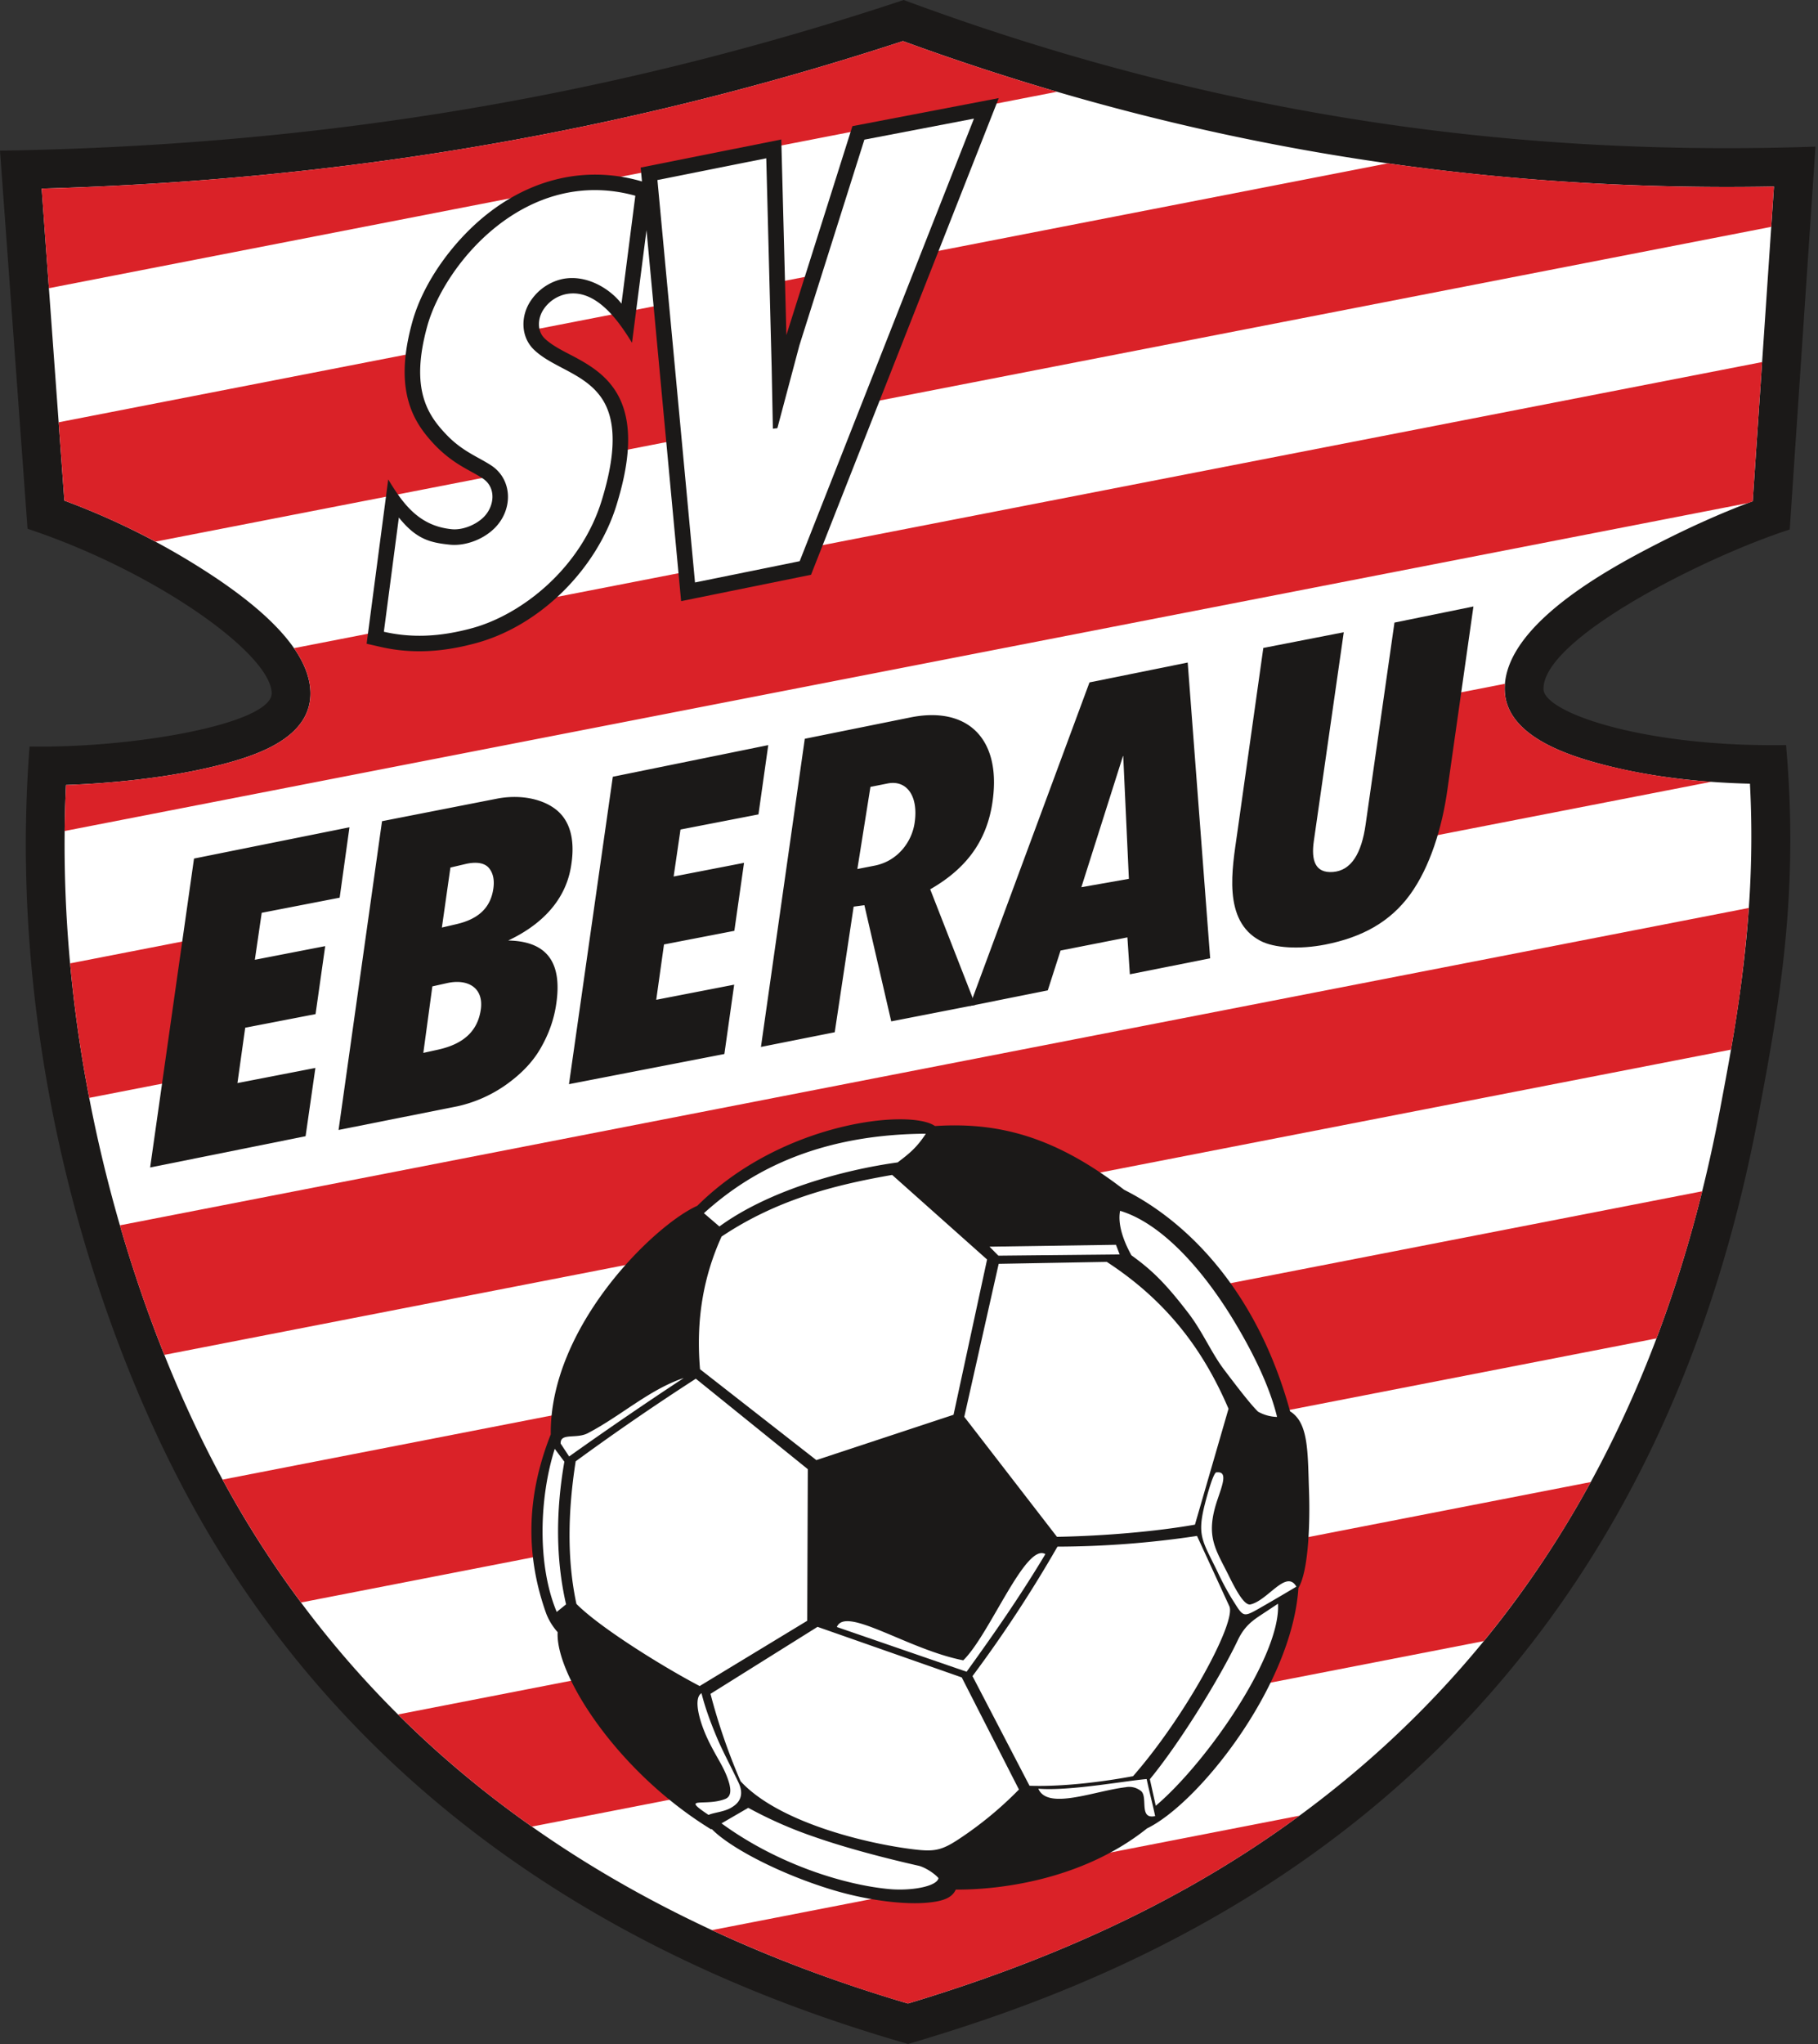 <svg xmlns="http://www.w3.org/2000/svg" width="445" height="500" fill="none"><rect width="100%" height="100%" fill="#333333" stroke="none"/><path fill="#fff" fill-rule="evenodd" d="M432.76 191.48c1.29 24.1-1.2 46.87-5.5 70.56q-.94 5.19-1.93 10.36c-12.41 65.54-41.36 123.83-93.48 166.65-32.2 26.45-68.63 43.33-108.32 55.3l-1.27.38-1.26-.37C153.4 474.43 95.82 437.64 58.1 377c-16.13-25.94-27.86-55.79-35.56-85.3-8.46-32.46-12.42-66.36-10.8-99.89l.19-4.08 4.08-.13q4.1-.15 8.19-.45c10.14-.75 20.63-2.12 30.44-4.83 6-1.65 17.13-5.06 16.92-12.94-.25-9.18-13.58-19.13-20.46-23.85a172 172 0 0 0-36.9-18.92l-2.66-.99-6.1-83.78 4.63-.13c71.87-2.03 141.19-13.5 209.57-35.86l1.46-.48 1.44.52A582 582 0 0 0 328.5 33.78a589 589 0 0 0 105.63 7.43l4.82-.1-5.7 84.67-2.69 1a210 210 0 0 0-22.81 10.16c-10.04 5.14-35.25 18.57-35 31.74.15 8.26 14.16 12.34 20.48 14.01 11.37 3 23.47 4.3 35.22 4.6l4.09.1z" clip-rule="evenodd"/><path fill="#1b1918" fill-rule="evenodd" d="M0 36.86C75.72 35.63 147.28 24.55 221.2 0c71.59 26.57 143.99 38.59 223.18 35.87l-6.3 93.66c-20.58 6.61-60.5 26.64-60.27 39.04.11 5.77 24.67 14.26 59.37 13.69 3.22 36.35-1.59 63.19-6.87 91.08C398.8 439.64 277.17 483.81 222.28 500c-45.8-13.16-120.27-42.82-168.48-120.33C25.46 334.1 1.24 259.73 7.24 182.61c25.52.46 59.46-5.6 59.26-13.1-.26-9.64-28.52-29.8-59.76-40.16zm10.2 9.27 5.55 76.33a178 178 0 0 1 37.85 19.42c8.36 5.72 22.09 16.22 22.38 27.38.3 10.63-11.8 15.03-20.16 17.33-9.97 2.75-20.99 4.21-31.3 4.98q-4.16.3-8.36.45c-1.6 33.07 2.33 66.58 10.67 98.56 7.55 28.94 19.2 58.63 35.03 84.08 37.24 59.87 94.07 95.89 160.39 115.44 39.15-11.8 74.88-28.26 106.8-54.48 51.27-42.12 79.7-99.47 91.93-164.04q.98-5.16 1.93-10.34c4.35-24 6.7-45.66 5.43-69.53-12.16-.3-24.75-1.7-36.24-4.74-8.72-2.3-23.57-7.1-23.78-18.22-.3-15.8 25.38-29.6 37.4-35.76 7.4-3.78 15.35-7.43 23.3-10.37l5.2-76.99c-73.78 1.33-143.72-10.21-213.2-35.58C151.82 32.7 82.66 44.1 10.2 46.13" clip-rule="evenodd"/><path fill="#da2228" fill-rule="evenodd" d="m71.96 158.55 359.36-69.98-2.3 34.06-1.11.42-412.08 80.23q.06-5.63.33-11.25 4.2-.15 8.37-.46c10.3-.77 21.33-2.23 31.3-4.98 8.35-2.3 20.44-6.7 20.16-17.33-.1-3.7-1.67-7.31-4.03-10.71m-54.8 77.11 32.5-6.33-3.99 34.59-23.83 4.64a336 336 0 0 1-4.68-32.9m333.47-64.93 17.74-3.46q-.06.74-.05 1.48c.21 11.11 15.06 15.91 23.78 18.22a148 148 0 0 0 26.8 4.27l-72.26 14.07zM29.35 299.74l398.72-77.64a341 341 0 0 1-4.37 34.66L40.23 331.43a339 339 0 0 1-10.88-31.69m25.13 62.2 362.17-70.53a319 319 0 0 1-11.18 35.99L73.69 392a249 249 0 0 1-19.21-30.06m42.94 57.45 291.95-56.85a252 252 0 0 1-26.17 38.9l-233.01 45.38a252 252 0 0 1-32.77-27.43m76.83 52.76 143.83-28c-29.07 21.35-61.1 35.48-95.83 45.95a347 347 0 0 1-48-17.95M14.36 103.3l325.33-63.34a596 596 0 0 0 94.52 5.67l-.66 9.86-395.48 77a185 185 0 0 0-22.32-10.03zm244.37-80.85L11.97 70.5l-1.78-24.36c72.47-2.05 141.62-13.44 210.83-36.09q18.81 6.88 37.7 12.4" clip-rule="evenodd"/><path fill="#1b1918" fill-rule="evenodd" d="m89.74 157.47 5.29-40.19c3.65 6.03 7.54 11.36 15.49 12.17 2.67.28 5.87-1.02 7.8-2.88 2.72-2.65 3.26-7.31-.2-9.56-1.6-1.05-3.37-1.91-5.02-2.9a31 31 0 0 1-6.44-5.02c-3.15-3.27-5.47-6.57-6.7-11.02-1.75-6.3-.74-13.19.98-19.37 2.76-9.94 10.26-19.97 18.27-26.3 10.77-8.53 23.9-11.9 37.3-8.19l3.18.88-4.99 38.77c-2.96-4.83-8.76-13.63-16.42-11.85a8.8 8.8 0 0 0-5.19 3.61c-1.46 2.12-1.74 5.27.24 7.18 2 1.93 5.25 3.4 7.71 4.73 3.79 2.05 7.15 4.32 9.55 8 5.24 8.05 2.97 19.39.33 27.98-4.77 15.52-18.53 29.47-34.3 33.78-7.83 2.15-15.55 2.77-23.5.95z" clip-rule="evenodd"/><path fill="#fff" fill-rule="evenodd" d="M93.96 154.54c6.8 1.55 13.74 1.27 21.67-.9 12.16-3.34 26.58-14.69 31.66-31.24 2.72-8.87 4.26-18.44.12-24.79-4.12-6.32-12.12-7.63-16.72-12.08-3.33-3.22-3.25-8.4-.71-12.06a12.6 12.6 0 0 1 7.44-5.16c5.8-1.34 11.72 2.11 14.7 5.97l3.39-26.4c-26.82-7.41-46.73 16.8-50.91 31.84-4.3 15.49.08 21.85 4.8 26.74 3.84 3.97 7.62 5.3 10.8 7.37 5.33 3.48 5.43 10.94.76 15.47-2.93 2.84-7.3 4.3-10.83 3.94-4.92-.5-8.25-1.36-12.5-6.64z" clip-rule="evenodd"/><path fill="#1b1918" fill-rule="evenodd" d="m192.49 81.96 16.16-51.1L244.47 24l-45.95 116.6-31.8 6.45-9.9-106.06 34.42-6.87z" clip-rule="evenodd"/><path fill="#fff" fill-rule="evenodd" d="m211.58 34.16-15.9 50.3-5.4 20.28-1.1.13-.3-15.09-1.32-51.06-26.64 5.32 9.2 98.44 25.62-5.2L238.4 29.02z" clip-rule="evenodd"/><path fill="#1b1918" fill-rule="evenodd" d="m36.75 285.59 10.74-75.57 38.05-7.65-2.4 17.22-19.08 3.7-1.68 11.49 17.22-3.34-2.36 16.63-17.22 3.33-1.9 13.54 19.08-3.7-2.4 16.7zm102.52-20.38 10.73-75.2 38.05-7.74-2.4 16.95-19.08 3.7-1.68 11.49 17.23-3.34-2.37 16.63-17.22 3.33-1.9 13.54 19.08-3.7-2.4 16.96zm-45.76-64.33 28.08-5.5c5.3-1.04 10.61-.15 14.1 2.35 4.7 3.36 4.97 9.39 4 14.67-1.56 8.48-7.8 14.14-15.3 17.67 10.47.18 13.05 6.47 11.79 15.33-.56 4-1.86 7.57-3.88 11.07s-4.87 6.3-8.18 8.7a33 33 0 0 1-12.11 5.44l-29.14 5.8zm14.65 26.02 3.64-.85c5.25-1.23 8.28-3.94 8.96-8.69q.45-3.15-1.06-5c-1-1.22-2.97-1.66-5.82-.99l-3.63.85zm-4.54 30.66 3.64-.8c6.16-1.37 9.67-4.5 10.43-9.83.75-5.37-3.25-7.55-8.22-6.45l-3.64.81zm82.64-1.46 10.73-75.38 25.84-5.22c13.42-2.71 21.54 4.54 20.36 18.46-.87 10.3-5.6 17.92-15.5 23.58l11.06 28.29-20.6 4.02-6.57-28.42-2.63.35-4.63 30.73zm23.6-43.52 4.24-.83c5.51-1.08 9.03-5.65 9.76-10.36 1.03-6.71-1.95-10.64-6.57-9.74l-4.23.84z" clip-rule="evenodd"/><path fill="#1b1918" fill-rule="evenodd" d="m237.35 246.09 29.33-79.16 24.04-4.86 5.5 72.35-19.66 3.91-.6-9.03-16.36 3.22-3.13 9.74zm37.58-61.32-10.24 32.26 11.63-2.05zm34.3-26.27 19.69-3.84-7.33 51.1c-.66 4.63.27 7.9 4.72 7.54 4.48-.37 6.96-4.57 7.96-11.61l7.06-49.39 19.33-3.94-6.4 45.01c-1.26 8.94-4.16 18.67-9.14 25.5-4.83 6.6-11.61 10.4-20.76 12.2-6.18 1.2-12.45.89-15.92-.96-9.24-4.93-6.82-17.65-5.61-26.22z" clip-rule="evenodd"/><path fill="#fff" fill-rule="evenodd" d="m174.08 446.02.35-.2.69.71c5.91 6.12 21.04 12.16 29.14 14.6 6.7 2.01 16 3.75 23 3 .93-.1 4.82-.55 4.87-1.95l.04-1.24 1.24.02c15.9.15 34.04-4.7 46.57-14.69l.1-.09.13-.06c10.4-5.04 22.25-21.32 27.66-31.22 4.35-7.98 8.08-17.4 8.68-26.54l.02-.3.16-.27c2.59-4.33 2.6-17.84 2.41-23.15-.15-4.36.2-14.17-2.96-17.47a6 6 0 0 0-1.07-.86l-.42-.26-.13-.48c-4.21-15.29-11.55-29.68-22.87-40.93-5.47-5.43-10.51-8.91-17.2-12.52l-.08-.05-.08-.06c-14.16-10.91-27.48-16.45-45.37-15.3l-.37.02-.6-.33-.03-.02c-4.54-2.83-17.8-.46-22.63.78-12.5 3.2-24.57 9.58-33.77 18.69l-.16.16-.22.1c-5.16 2.3-11.23 7.88-15.1 11.94-6.18 6.5-11.7 14.22-15.38 22.43-2.86 6.4-4.7 13.34-4.63 20.38v.25l-.09.24c-5.67 14.31-6.28 28.46-1.09 42.96.45 1.23 1.6 3.12 2.5 4.06l.4.4-.04.55c-.36 6.65 5.95 16.78 9.7 21.91a98 98 0 0 0 26.63 24.8" clip-rule="evenodd"/><path fill="#1b1918" fill-rule="evenodd" d="m236.03 346.58 22.69 29.36c11.56-.22 24.1-1.28 33.77-2.98l8.22-28.35c-5.64-13.16-14.13-25.73-29.8-35.93l-26.46.48zm22.81 31.76a317 317 0 0 1-20.8 31.67L252 436.83c8.97.3 19.25-1.2 25.34-2.34 12.96-14.8 25.34-37.75 23.57-41.58L293 375.72a234 234 0 0 1-34.15 2.62m-23.44 31.99-35.3-12.37-26.2 16.39a148 148 0 0 0 7.36 21.37c9.06 9.88 30.14 15.17 42.3 16.66 5.06.62 6.86.3 11.01-2.42a90 90 0 0 0 14.83-12.21zm6.2-102.23-23.23-20.69c-14.5 2.52-28.44 6.17-41.76 15.08-4.5 9.9-6.3 20.53-5.27 32.45l28.47 22.23 33.58-11.09zm-71.29 29.16a608 608 0 0 0-29.41 20.21c-1.89 12.13-2.17 23.9.18 34.87 5.73 5.81 21.3 15.46 30.17 20.1l26.33-15.97.14-37.08zm49.4-52.91c-13.8 1.9-31.7 6.97-43.63 15.67l-3.79-3.25c8.46-7.6 24.46-19.27 54.32-19.44-2.19 3.35-3.99 4.82-6.9 7.02m-81.58 73.21c-2.12 12.2-2.11 23.87.42 34.9l-2.29 1.85c-4.85-11.6-4.23-28.1-.48-39.9zm143.32 77.67 1.44 6.5c12.56-10.66 30.67-36.83 29.92-49.43l-3.81 2.52c-2.21 1.46-4.3 2.8-5.99 6.32-4.32 9.1-14.08 25-21.56 34.09m-.69 12.03c-16.91 13.5-38.54 15.05-46.82 14.97-.89 2-3.05 2.8-6.55 3.16-5.85.63-15-.5-23.5-3.05-12.88-3.87-25.24-10.34-29.68-14.92l-.15.08c-23.01-14.1-38.14-37.87-37.57-48.24a15 15 0 0 1-2.79-4.52c-4.77-13.31-5.28-27.75 1.1-43.86-.29-26.33 25.3-51.2 35.87-55.92 20.7-20.52 51.56-23.65 57.96-19.65l.25.14c15.7-1.01 29.48 2.66 46.22 15.56 3.46 1.87 29.6 14.03 40.67 54.23 4.55 2.82 4.3 9.9 4.63 19.36.28 7.54-.07 19.64-2.59 23.84-1.56 23.91-24.39 52.7-37.05 58.82m31.82-100.65c-1.79-7.43-5.86-15.62-10.08-22.7-7.94-13.37-18.25-24.7-28.34-27.72-.68 3.48 1.03 7.75 2.77 10.88 4.73 3.43 8.06 6.45 13.97 14.18 3.45 4.5 5.59 9.67 8.72 13.8 3.89 5.14 6.65 8.66 8.31 10.27a10 10 0 0 0 4.65 1.29m-129.43 95.62-6.55 3.8c13.77 10.06 30.14 15.07 41.09 16.08 5.22.48 11.6-.6 12.02-2.68-.81-1-3.02-2.52-4.74-3-8.32-1.88-17.9-4.38-25.66-7.1a103 103 0 0 1-16.16-7.1" clip-rule="evenodd"/><path fill="#fff" fill-rule="evenodd" d="M255.88 380.17c-6.42 10.72-13.05 20.14-19.28 28.77L204.84 398c2.18-5.25 17.34 5.49 30.94 8.15 6.49-6.3 15.24-28.86 20.1-25.98m-118.65-27.05 2.08 3.16a934 934 0 0 1 28.05-19.19c-8.4 2.8-15.37 9.27-23.49 13.5-2.81 1.47-6.75-.18-6.64 2.53m136.83-46.26-.9-2.36-30.96.46 2.18 2.2zM177.5 440.07c1.73-.68 1.53-2.78.3-5.83-.96-2.38-2.26-4.24-3.93-7.5-2.6-5.04-4.32-11.27-2.16-12.55.9 3.6 2.22 7.12 3.56 10.35 1.51 3.68 3.45 7.18 5.51 11.53 1.84 3.9-.85 5.53-1.63 6.02-1.79 1.14-4.27 1.24-5.72 1.87-7.07-4.71-.81-1.97 4.08-3.89m105.24 4.18c-.6-2.9-1.47-6.16-2.08-9.06-5.66.49-18.86 2.97-26.51 2.36 2.25 5.31 13.7.56 21.31-.35a4.6 4.6 0 0 1 3.66.8c2.08 1.26-.57 7.17 3.62 6.25m15.11-84.08c-.72-.4-2.22 5-2.85 7.42-2.13 8.15-.68 9.25 3.04 16.97a67 67 0 0 0 3.47 6.5c2.79 4.38 2.57 4.75 6.68 2.4q4-2.28 9.12-5.33c-2.47-4.34-6.96 3.36-11.22 4.34-1.34.31-3.12-2.55-5.26-6.89-3.28-6.66-5.87-9.66-2.88-18.6 1.26-3.74 2.62-7.08-.1-6.81" clip-rule="evenodd"/></svg>